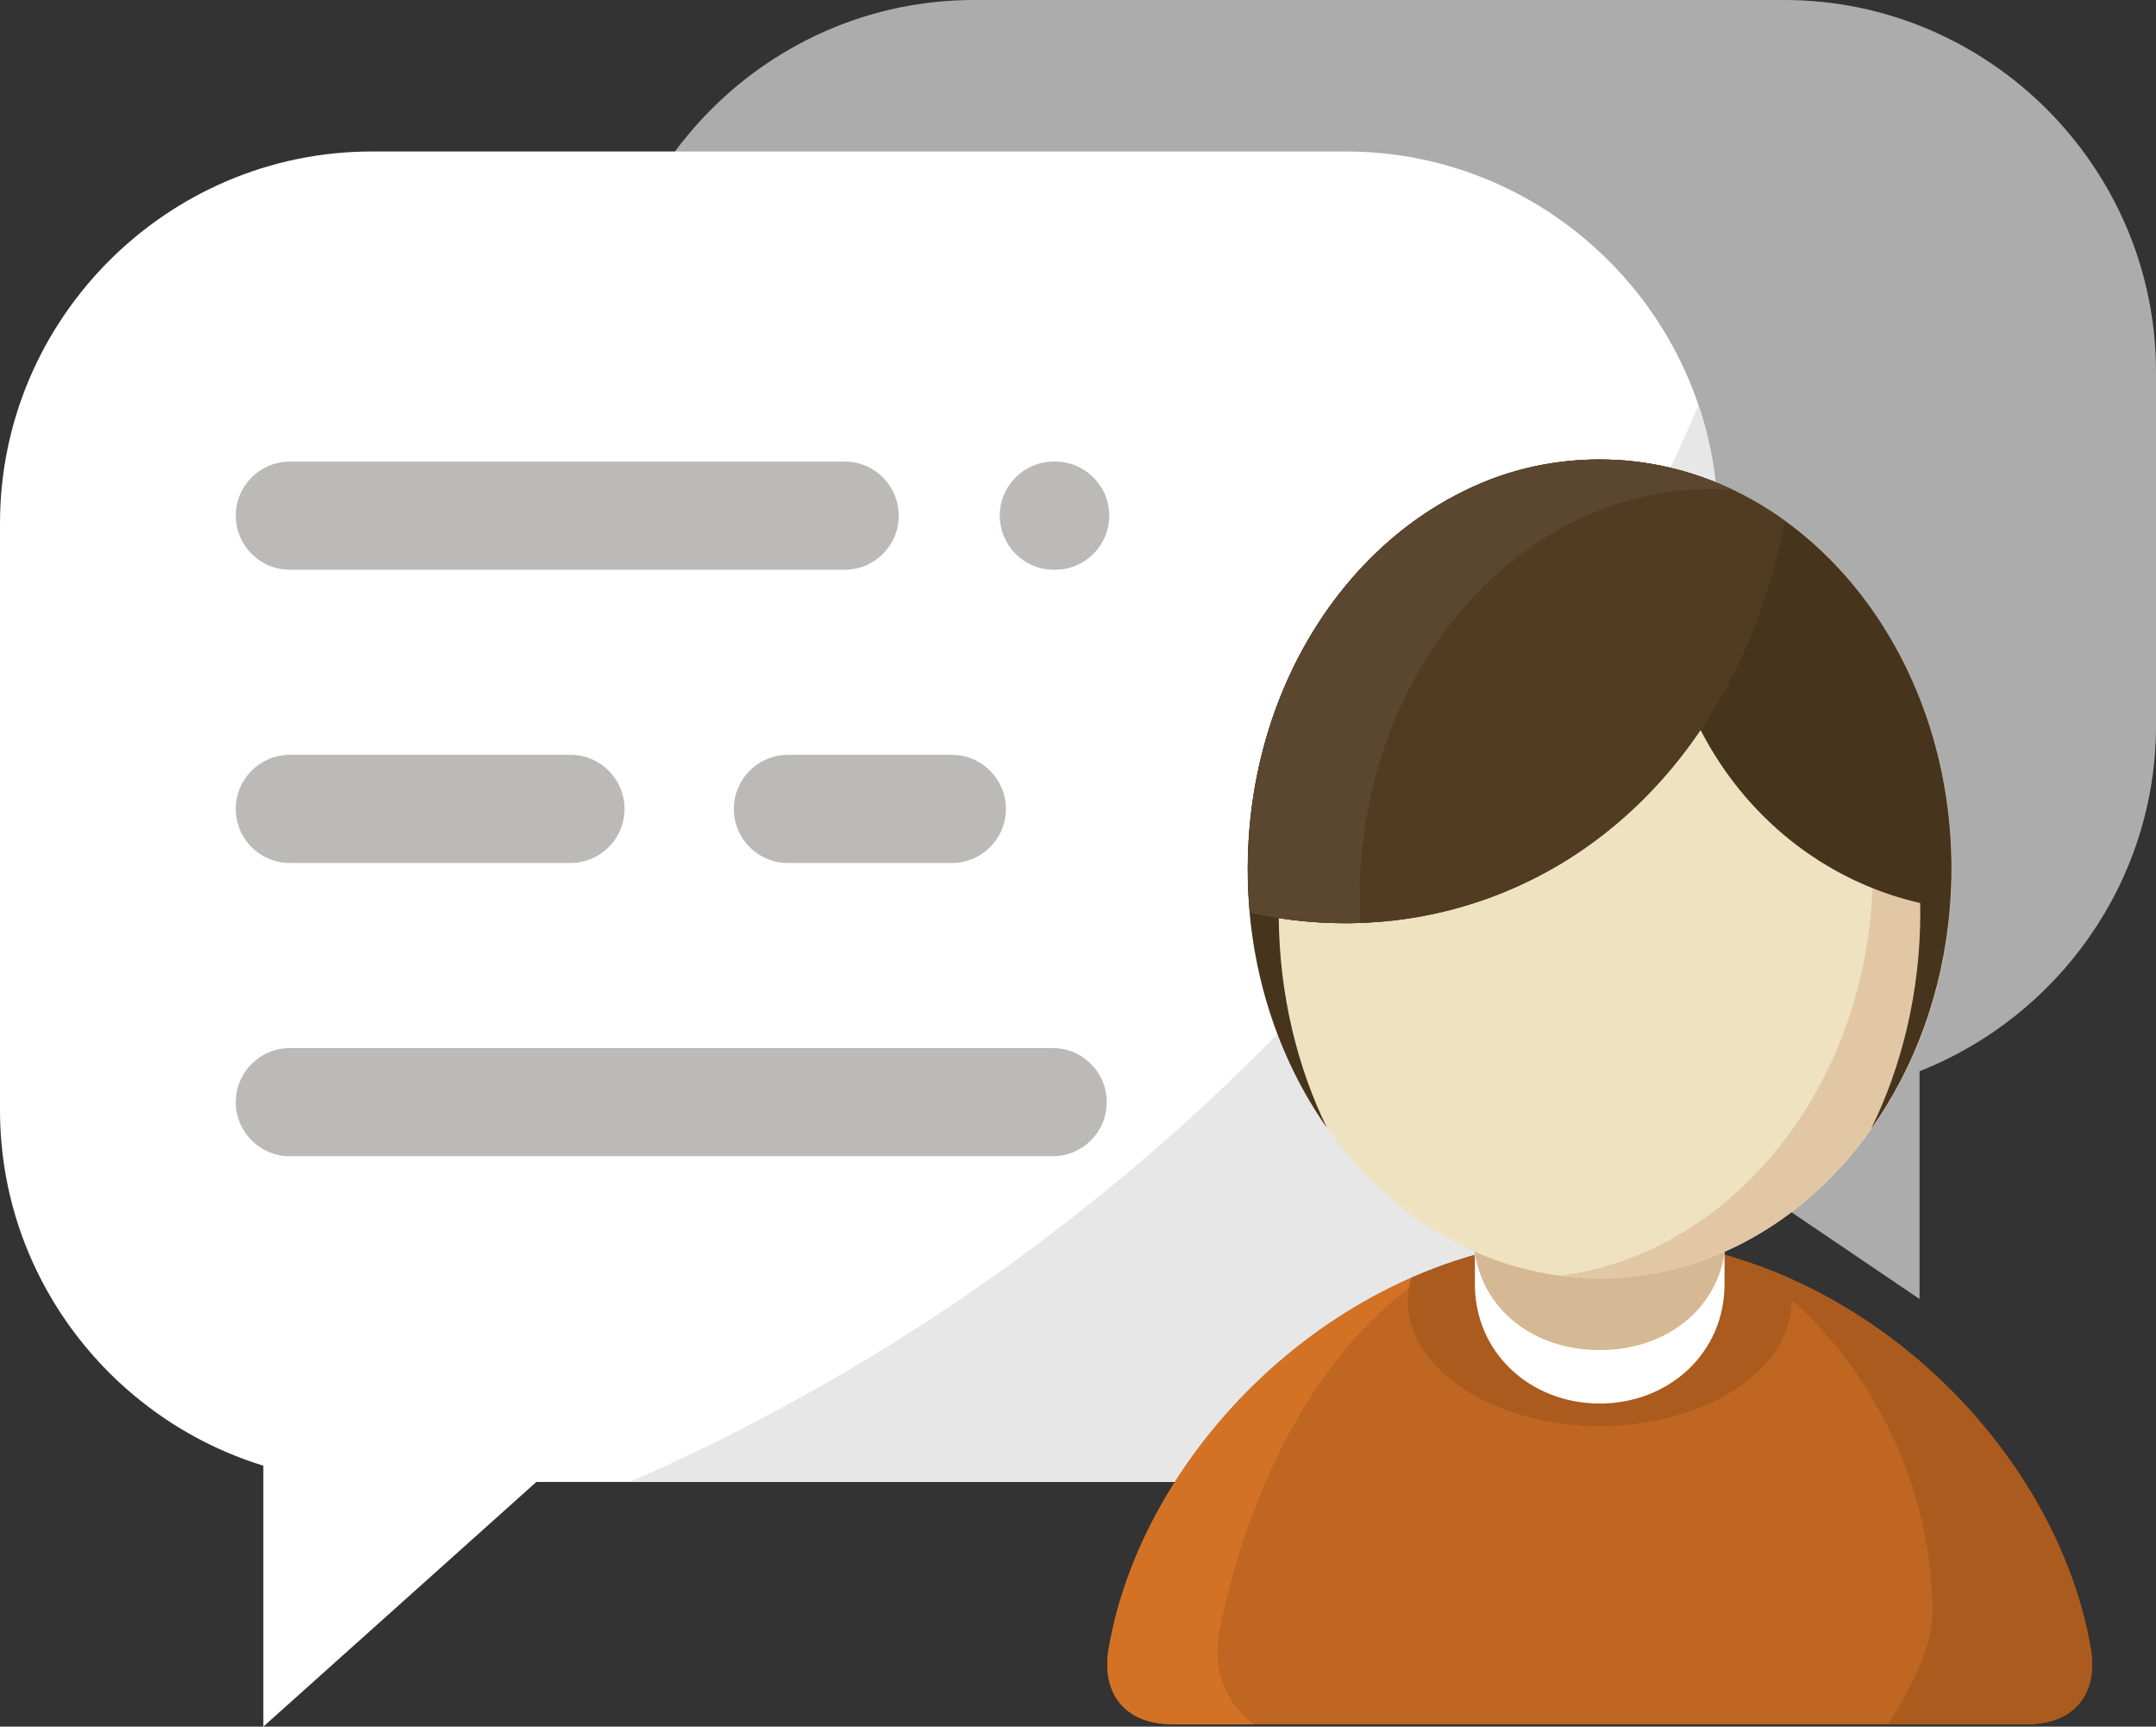 <?xml version="1.0" encoding="utf-8"?>
<!-- Generator: Adobe Illustrator 12.0.0, SVG Export Plug-In . SVG Version: 6.00 Build 51448)  -->
<!DOCTYPE svg PUBLIC "-//W3C//DTD SVG 1.1//EN" "http://www.w3.org/Graphics/SVG/1.1/DTD/svg11.dtd">
<svg  version="1.1" id="レイヤー_1" xmlns="http://www.w3.org/2000/svg" xmlns:xlink="http://www.w3.org/1999/xlink" width="511.166" height="409.254"
	 viewBox="0 0 511.166 409.254" overflow="visible" enable-background="new 0 0 511.166 409.254" xml:space="preserve">
<rect x="0" y="0" width="511.166" height="409.254" fill="#333333" stroke="none"/>
<path fill="#ACACAC" d="M423.031,0h-192.13c-48.473,0-88.129,39.654-88.129,88.127v83.813c0,48.473,39.656,88.143,88.129,88.143
	h153.597l70.607,47.814v-53.99c32.717-12.902,56.061-44.813,56.061-81.967V88.127C511.166,39.654,471.488,0,423.031,0z"/>
<path fill="#FFFFFF" d="M319.15,35.908H88.135C39.662,35.908,0,75.55,0,124.036v139.089c0,39.541,26.394,73.211,62.433,84.277
	v61.852l64.736-58H319.15c48.471,0,88.135-39.656,88.135-88.129V124.036C407.285,75.55,367.621,35.908,319.15,35.908z"/>
<g>
	<path fill="#E8E7E7" d="M149.346,351.254H319.15c48.471,0,88.135-39.656,88.135-88.129V124.036c0-9.769-1.612-19.178-4.58-27.977
		C353.814,210.014,262.828,301.517,149.346,351.254z"/>
</g>
<path fill="#BE6622" d="M495.547,389.949c-0.316-1.613-0.602-3.229-1-4.844c-11.055-46.955-58.77-91.828-115.273-91.828
	c-56.494,0-104.217,44.873-115.271,91.828c-0.385,1.615-0.678,3.23-0.998,4.844c-2.18,10.703,3.072,18.75,15.09,18.75
	c4.559,0,94.73,0,140.523,0c15.711,0,26.229,0,26.229,0c15.375,0,32.389,0,35.604,0
	C492.475,408.699,497.732,400.652,495.547,389.949z"/>
<g>
	<path fill="#D37225" d="M289.375,385.105c7.188-33.908,24.15-68.551,52.574-85.098c-39.205,14.176-69.451,48.986-77.947,85.098
		c-0.385,1.615-0.678,3.23-0.998,4.844c-2.18,10.703,3.072,18.75,15.09,18.75c1.207,0,8.488,0,19.242,0
		C290.59,403.582,287.068,395.953,289.375,385.105z"/>
	<path fill="#AB5B1E" d="M495.547,389.949c-0.316-1.613-0.602-3.229-1-4.844c-9.004-38.299-42.422-75.182-85.084-87.498
		c29.887,15.547,49.508,52.459,48.652,85.768c-0.16,6.031-3.975,15.422-10.512,25.324c14.59,0,29.809,0,32.846,0
		C492.475,408.699,497.732,400.652,495.547,389.949z"/>
</g>
<g>
	<path fill="#AB5B1E" d="M379.277,337.975c25.119,0,45.494-13.279,45.494-29.656c0-1.863-0.277-3.686-0.785-5.455
		c-13.813-6.078-28.918-9.586-44.713-9.586c-15.787,0-30.887,3.506-44.693,9.58c-0.51,1.771-0.787,3.594-0.787,5.461
		C333.793,324.695,354.158,337.975,379.277,337.975z"/>
</g>
<g>
	<path fill="#BCBAB9" d="M68.721,248.42c-7.088,0-12.818,5.73-12.818,12.803c0,7.09,5.73,12.834,12.818,12.834h180.863
		c7.081,0,12.818-5.744,12.818-12.834c0-7.072-5.737-12.803-12.818-12.803H68.721z"/>
</g>
<g>
	<g>
		<path fill="#BCBAB9" d="M68.721,178.912c-7.088,0-12.818,5.746-12.818,12.834c0,7.072,5.73,12.803,12.818,12.803h66.527
			c7.081,0,12.818-5.73,12.818-12.803c0-7.088-5.737-12.834-12.818-12.834H68.721z"/>
	</g>
	<g>
		<path fill="#BCBAB9" d="M186.808,178.912c-7.081,0-12.819,5.746-12.819,12.834c0,7.072,5.738,12.803,12.819,12.803h38.862
			c7.088,0,12.818-5.73,12.818-12.803c0-7.088-5.73-12.834-12.818-12.834H186.808z"/>
	</g>
</g>
<g>
	<path fill="#BCBAB9" d="M68.721,109.405c-7.088,0-12.818,5.745-12.818,12.817c0,7.074,5.73,12.82,12.818,12.82h131.541
		c7.08,0,12.818-5.746,12.818-12.82c0-7.072-5.738-12.817-12.818-12.817H68.721z"/>
</g>
<g>
	<path fill="#BCBAB9" d="M249.855,109.405c-7.088,0-12.818,5.745-12.818,12.817c0,7.074,5.73,12.82,12.818,12.82h0.314
		c7.081,0,12.819-5.746,12.819-12.82c0-7.072-5.738-12.817-12.819-12.817H249.855z"/>
</g>
<g>
	<path fill="#FFFFFF" d="M349.68,296.24v8.135c0,16.359,13.24,28.295,29.59,28.295c16.354,0,29.6-11.936,29.6-28.295v-8.135
		c-9.186,4.195-19.15,6.578-29.6,6.578C368.814,302.818,358.865,300.436,349.68,296.24z"/>
</g>
<path fill="#D5B994" d="M349.468,295.807c1.833,14.896,14.41,24.188,29.81,24.188c15.409,0,27.984-9.291,29.804-24.188
	c-9.246,4.164-19.272,6.543-29.804,6.543C368.756,302.35,358.731,299.971,349.468,295.807z"/>
<path fill="none" d="M390.42,302.008c-0.949,0.145-1.879,0.371-2.85,0.488C388.541,302.379,389.471,302.152,390.42,302.008z"/>
<path fill="none" d="M367.258,301.852c3.936,0.658,7.924,1.129,12.016,1.129c-3.93,0-7.715-0.658-11.502-1.271
	C367.592,301.75,367.436,301.822,367.258,301.852z"/>
<path fill="none" d="M406.941,297.393c-1.158,0.473-2.316,0.986-3.508,1.414C404.625,298.379,405.783,297.865,406.941,297.393z"/>
<path fill="none" d="M434.371,278.688c-1.123,1.143-2.271,2.273-3.443,3.357C432.1,280.961,433.242,279.83,434.371,278.688z"/>
<path fill="none" d="M428.211,284.402c-1.164,0.988-2.336,1.973-3.543,2.887C425.875,286.375,427.047,285.391,428.211,284.402z"/>
<path fill="none" d="M421.566,289.477c-1.178,0.814-2.359,1.645-3.594,2.385C419.207,291.121,420.389,290.291,421.566,289.477z"/>
<path fill="none" d="M414.471,293.82c-1.186,0.643-2.363,1.314-3.58,1.9C412.107,295.135,413.285,294.463,414.471,293.82z"/>
<path fill="none" d="M398.967,300.139c-1.102,0.328-2.193,0.684-3.309,0.941C396.773,300.822,397.859,300.467,398.967,300.139z"/>
<path fill="none" d="M445.123,265.383c-0.998,1.5-2.043,2.959-3.121,4.387C443.08,268.342,444.125,266.883,445.123,265.383z"/>
<path fill="none" d="M453.547,249.992c-0.807,1.83-1.686,3.629-2.6,5.414C451.861,253.621,452.74,251.822,453.547,249.992z"/>
<path fill="none" d="M436.721,276.186c1.123-1.242,2.223-2.543,3.295-3.871C438.943,273.643,437.844,274.943,436.721,276.186z"/>
<path fill="none" d="M449.641,257.938c-0.922,1.658-1.879,3.285-2.873,4.887C447.762,261.223,448.719,259.596,449.641,257.938z"/>
<path fill="none" d="M456.813,241.619c-0.699,2.043-1.465,4.029-2.279,5.973C455.348,245.648,456.113,243.662,456.813,241.619z"/>
<path fill="none" d="M410.891,295.721c-1.299,0.615-2.621,1.129-3.949,1.672C408.27,296.85,409.592,296.336,410.891,295.721z"/>
<path fill="none" d="M417.973,291.861c-1.145,0.686-2.328,1.33-3.502,1.959C415.645,293.191,416.828,292.547,417.973,291.861z"/>
<path fill="none" d="M442.002,269.77c-0.637,0.857-1.309,1.715-1.986,2.545C440.693,271.484,441.365,270.627,442.002,269.77z"/>
<path fill="none" d="M436.721,276.186c-0.771,0.844-1.557,1.672-2.35,2.502C435.164,277.857,435.949,277.029,436.721,276.186z"/>
<path fill="none" d="M430.928,282.045c-0.887,0.814-1.801,1.586-2.717,2.357C429.127,283.631,430.041,282.859,430.928,282.045z"/>
<path fill="none" d="M424.668,287.289c-1.008,0.758-2.059,1.473-3.102,2.188C422.609,288.762,423.66,288.047,424.668,287.289z"/>
<path fill="none" d="M446.768,262.824c-0.535,0.857-1.086,1.717-1.645,2.559C445.682,264.541,446.232,263.682,446.768,262.824z"/>
<path fill="none" d="M403.434,298.807c-1.467,0.516-2.967,0.914-4.467,1.332C400.467,299.721,401.967,299.322,403.434,298.807z"/>
<path fill="none" d="M454.533,247.592c-0.32,0.799-0.637,1.6-0.986,2.4C453.896,249.191,454.213,248.391,454.533,247.592z"/>
<path fill="none" d="M395.658,301.08c-1.736,0.4-3.486,0.656-5.238,0.928C392.172,301.736,393.922,301.48,395.658,301.08z"/>
<path fill="none" d="M450.947,255.406c-0.422,0.846-0.852,1.688-1.307,2.531C450.096,257.094,450.525,256.252,450.947,255.406z"/>
<path fill="none" d="M387.57,302.496c-2.723,0.299-5.494,0.484-8.297,0.484C382.076,302.98,384.848,302.795,387.57,302.496z"/>
<path fill="#EEE2C1" d="M462.715,205.936c0,53.59-37.369,97.045-83.441,97.045c-46.07,0-83.424-43.455-83.424-97.045
	c0-53.574,37.354-97.03,83.424-97.03C425.346,108.905,462.715,152.361,462.715,205.936z"/>
<g>
	<path fill="#E2C7A4" d="M379.273,108.905c-3.154,0-6.268,0.21-9.33,0.608c41.68,5.4,74.105,46.518,74.105,96.422
		c0,49.918-32.426,91.035-74.105,96.436c3.063,0.398,6.176,0.609,9.33,0.609c46.072,0,83.441-43.455,83.441-97.045
		C462.715,152.361,425.346,108.905,379.273,108.905z"/>
</g>
<path fill="none" d="M462.344,214.438c-0.209,2.689-0.543,5.316-0.922,7.934C461.801,219.754,462.135,217.127,462.344,214.438z"/>
<path fill="none" d="M461.236,223.814c-0.395,2.428-0.9,4.799-1.43,7.143C460.336,228.613,460.842,226.242,461.236,223.814z"/>
<path fill="none" d="M459.379,232.889c-0.557,2.213-1.201,4.387-1.879,6.527C458.178,237.275,458.822,235.102,459.379,232.889z"/>
<path fill="none" d="M462.352,214.367h-0.008c0,0.027,0,0.041,0,0.07C462.344,214.408,462.352,214.395,462.352,214.367z"/>
<path fill="none" d="M461.422,222.371c-0.064,0.469-0.115,0.955-0.186,1.443C461.307,223.326,461.357,222.84,461.422,222.371z"/>
<path fill="none" d="M459.807,230.957c-0.156,0.656-0.271,1.287-0.428,1.932C459.535,232.244,459.65,231.613,459.807,230.957z"/>
<path fill="none" d="M457.5,239.416c-0.23,0.746-0.443,1.486-0.688,2.203C457.057,240.902,457.27,240.162,457.5,239.416z"/>
<path fill="#513C23" d="M409.033,115.265c-0.107-0.044-0.234-0.029-0.342-0.071c0.229,0.1,0.479,0.156,0.715,0.271
	C409.264,115.407,409.164,115.322,409.033,115.265z"/>
<path fill="#FFD3BF" d="M419.131,120.694v-0.014l-0.014-0.015c-3.125-1.973-6.375-3.701-9.711-5.201
	c3.352,1.514,6.58,3.344,9.711,5.314C419.117,120.752,419.131,120.723,419.131,120.694z"/>
<path fill="#46341D" d="M397.594,111.254c-4.609-1.2-9.361-1.958-14.225-2.23c-0.051-0.003-0.104-0.004-0.154-0.007
	c-0.881-0.048-1.766-0.076-2.654-0.093c-0.367-0.007-0.732-0.018-1.102-0.019c-12.391-0.029-23.699,2.854-33.619,8.123
	c-29.373,14.969-49.939,49.04-50.031,88.711c-0.055,23.363,7.004,44.83,18.805,61.605c-7.061-14.496-11.246-31.473-11.439-49.725
	c15.971,2.441,32.258,1.262,47.965-4.104c21.664-7.398,39.332-21.76,52.043-40.501c10.436,20.351,29.111,35.771,52.076,41.028
	c0.016,0.775,0.033,1.549,0.031,2.328c-0.043,18.85-4.371,36.389-11.709,51.262c10.293-14.475,17.031-32.498,18.688-52.248
	c0.002-0.031,0.002-0.061,0.006-0.09c0.25-3.02,0.393-6.074,0.4-9.166C462.781,159.801,434.924,120.976,397.594,111.254z"/>
<g>
	<path fill="#513C23" d="M351.139,213.518c38.244-13.061,64.057-47.811,72.07-90.074c-12.762-9.212-27.814-14.539-43.936-14.539
		c-46.07,0-83.424,43.456-83.424,97.031c0,3.518,0.164,6.992,0.479,10.414C314.465,220.314,333.18,219.65,351.139,213.518z"/>
</g>
<g>
	<path fill="#5B4730" d="M405.773,115.905c1.691,0,3.367,0.065,5.033,0.181c-9.73-4.626-20.375-7.181-31.533-7.181
		c-46.07,0-83.424,43.456-83.424,97.031c0,3.518,0.164,6.992,0.479,10.414c8.641,1.889,17.414,2.715,26.174,2.41
		c-0.098-1.928-0.152-3.867-0.152-5.824C322.35,159.361,359.703,115.905,405.773,115.905z"/>
</g>
</svg>
